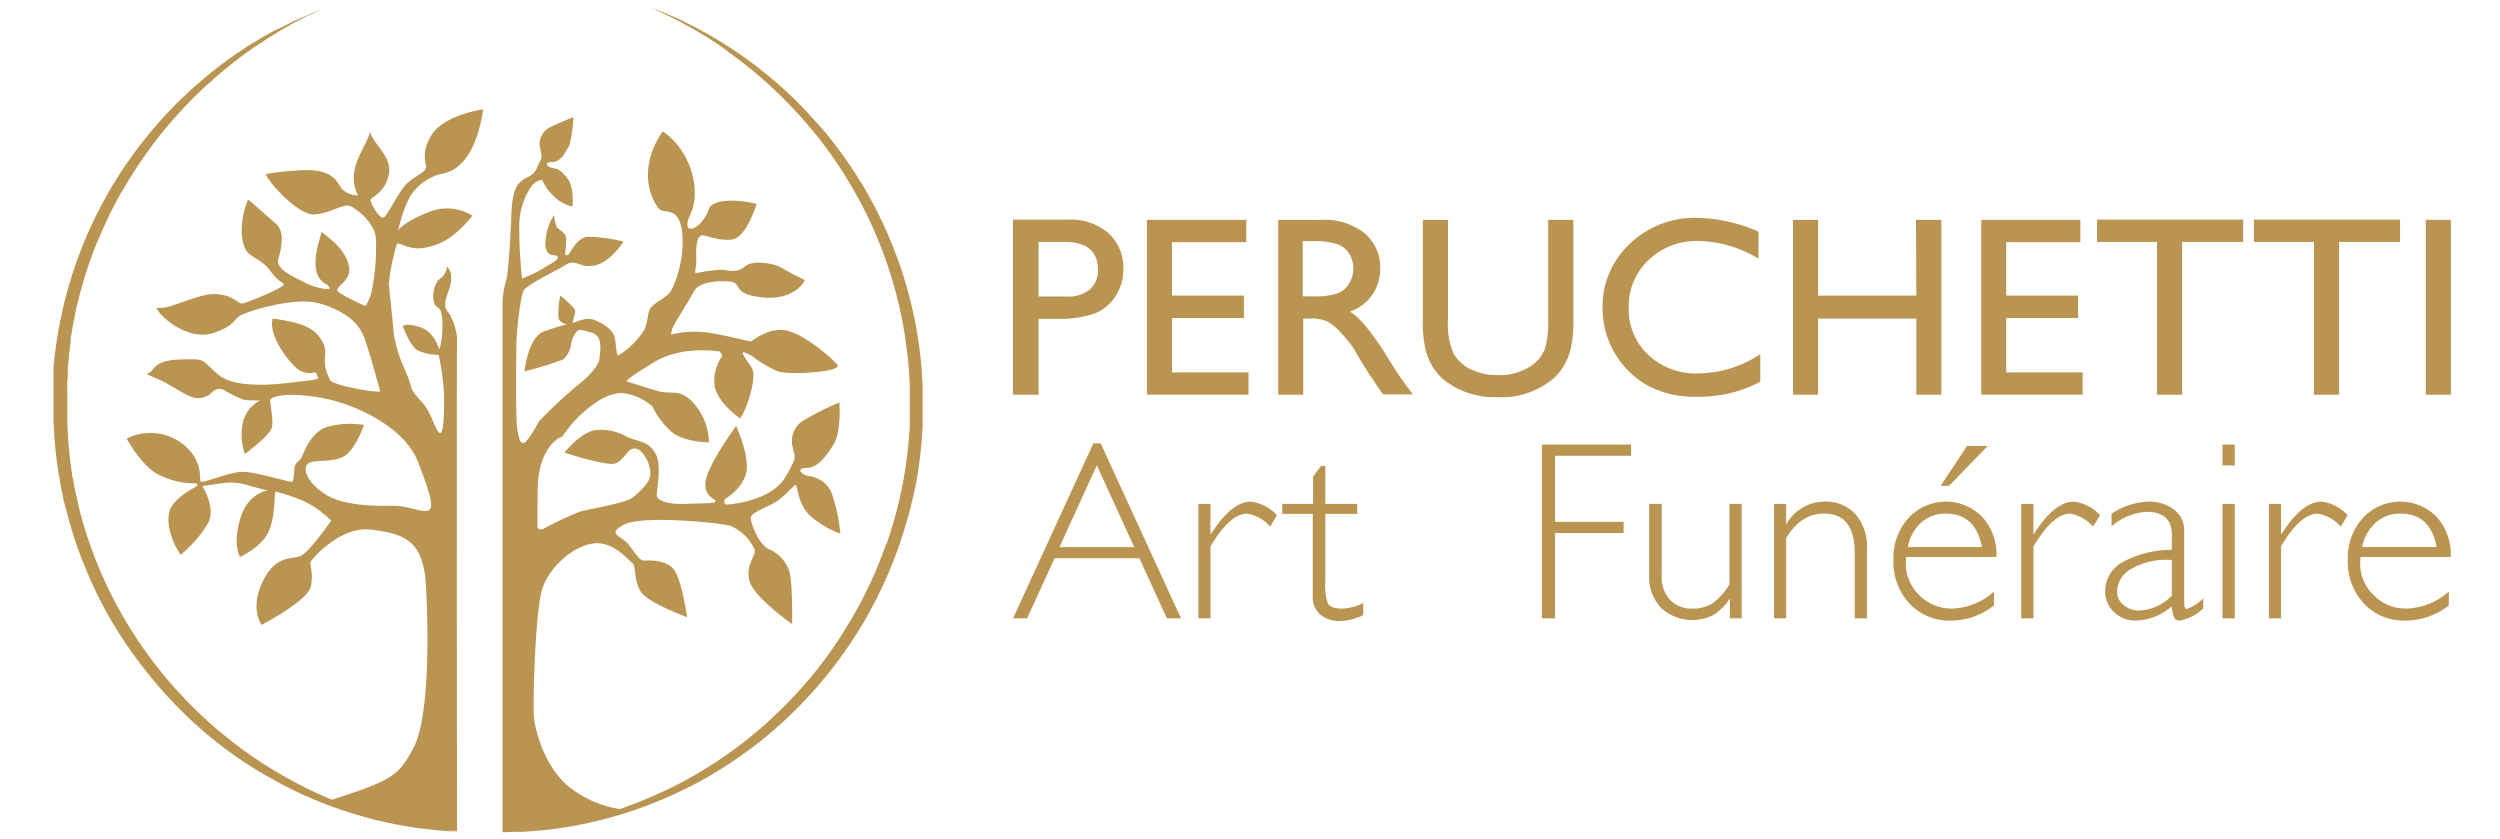 <svg xmlns="http://www.w3.org/2000/svg" xmlns:xlink="http://www.w3.org/1999/xlink" viewBox="0 0 312.93 105"><defs><style>.cls-1{fill:none;}.cls-2{clip-path:url(#clip-path);}.cls-3{fill:#b99551;}</style><clipPath id="clip-path"><rect class="cls-1" x="-5.18" y="-6.68" width="136.72" height="179.24"/></clipPath></defs><title>logo</title><g id="Calque_3" data-name="Calque 3"><g class="cls-2"><path class="cls-3" d="M41,100.26A46.73,46.73,0,0,0,57.21,104c-.07-60.44,0-61.77,0-61.77a7.73,7.73,0,0,0-.89-2.82c-.65-.92-.86-1.08-.21-2.88s.29-2.59,0-3,0,.62-1,1.33-1.21,3.23-.29,3.64c.72.31.55,2.88.52,3.38a9.52,9.52,0,0,1-.32,1.83c-.08.09-.56-2.19-2.49-2.78s-2.1-.08-2.1-.08.82,2.32,1.8,3a6.83,6.83,0,0,0,2.68.57,32,32,0,0,1,.68,5.07c0,1.89,0,4.75-.51,4.7S54,51.64,52.93,50.46s-1.3-1.48-1.45-2a19.36,19.36,0,0,0-1.13-2.93,17,17,0,0,1-1.06-3.74c0-.39-.62-6-.62-6.35a27.65,27.65,0,0,1,1-4.86c.32-.37,1.27.67,3.15.48a7.88,7.88,0,0,0,4-1.7A15.2,15.2,0,0,0,59.13,27a6,6,0,0,0-5.61-.39c-3.12,1.23-3.69,2.24-3.69,2.24s.81-3.64,2-4.95a6.45,6.45,0,0,1,3.3-2.11c.89-.17,4.21-.6,5.36-8.11-3.88.66-6,2.14-6.65,3.53a4.55,4.55,0,0,0-.54,3.41c.37.94-1.51,1.35-2.58,2.58S48.53,27,48,27.22,46.32,25.37,46.4,25s1.72-.78,2.26-3.08-2-3.86-2.34-5.46c-.38,1.94-3.21,4.73-1.49,8a2.89,2.89,0,0,1-1.9-.69c-.81-.74-.83-2.95-6.14-2.39a30.9,30.9,0,0,0-3.5.4c.22,1,4,5.06,5.9,5.06s3.84-1.42,4.65-1.05,3,2,3.21,4a27,27,0,0,1-.64,7.15,13.75,13.75,0,0,1-.64,1.38s-3.46-1.51-3.56-2S44,35.05,43.7,33.43c-.4-2.4-3.06-4-3.44-4.42-.15.75-1.87,5.06.38,6.45,2,1.26-1.25.61-2.46-.07s-3.75-1.62-3.34-3S35.68,29,34.53,28s-3.3-2.95-3.47-3c-.23.34-1.49,3.89-.31,6.25.53,1,2,1.13,3.13,2.71s1.67,1.3,1.6,1.7S30.72,38,30.25,38s-1.86-1.92-5.33-.87-3.7,1.48-5.35,1.41c.6,1.3,4.13,4.18,7.17,3.13s2.3-1.75,3.64-2.32S37,37.11,40.06,38s4.73,2.36,5.4,3.94,2,6.62,2.13,7-5.92-.68-6.26-1.35c-1.35-2.65-.06-3.26-1-4.87-1-1.8-2.7-2.34-6.2-2.85-.63,2.26,2.49,6.22,3.67,6.64,1.62.58,1.61-.48,2,.76.09.28-1.21.36-2.66.53s-7.42,1.08-9.78-.88S26,44.9,22.53,45s-3.21,1.47-3.85,1.65c-.84.24.51.34,2.73,1.65s2.9,1.79,4.12,1.42,1.11-1.32,2.46-.94a12.93,12.93,0,0,0,2.62,1.29c.63.06,1.94.06,1.94.06a4.09,4.09,0,0,0-2.2,3,7.57,7.57,0,0,0,.29,3.69s3.17-2.27,3.4-3.36-.33-3.16-.2-3.43,1.35-1,5.83-.33,10.94,3.66,12.65,8.11,2,5.77,1.29,6.09-2.6-.62-4.38-.59-6,.07-8.31-1.32-3.09-3.16-2.44-3.88,3.1-.1,4.58-1,2.51-3.92,2.51-3.92a11,11,0,0,0-4.71.27c-2,.72-2.8,3.16-3.07,3.72s-.82.66-.92,1.38-.07,1.68-.33,1.75-4.42-1.22-6.1-1.25-5,1.48-5.3,1.22.53-2.76-2.67-5a6.64,6.64,0,0,0-6.62-.38s1.93,3.5,3.94,4.48a9.92,9.92,0,0,0,4.8,1.12s.22.24,0,.38c-.84.46-3.1,1.73-3.41,3.25-.53,2.58,1.43,5.32,1.43,5.32A15.67,15.67,0,0,0,26,65.57c1.12-2-.68-4.73-.68-4.73s2.19-.32,3-.42a7.6,7.6,0,0,1,2.92.39c1.3.35,2.28.59,2.28.59S31,61.64,30.05,65s0,4.71,0,4.71,2.83-1.25,3.66-3.36.59-4.84.79-4.81a21.38,21.38,0,0,1,3.82,1.32,13,13,0,0,1,3.13,2.31S38.81,69,37.69,69.55s-3.16-.2-4.81,3.26-.13,5.4-.13,5.4,5.8-3,6.16-4.81-.2-2.67,0-3.1,3.79-4.54,7.65-4,6.42,1.19,6.75,6.89.48,16.7-1.59,20.5c-1.86,3.41-2.56,4-10.73,6.59"/><path class="cls-3" d="M62.9,104.18V38a11,11,0,0,1,.41-2.75c.38-1.11.55-5.74.64-6.86s-.06-4.28,1-5.42,1.7-.64,2.28-2,.68-1,.41-2.29a2.34,2.34,0,0,1,1.41-2.84c1.23-.61,2.73-1.17,2.73-1.17s-.18,3.1-.71,3.9-.88,1.67-2,1.72-.5.62.06.74.82,0,1.82,1.2.7,3.63.7,3.63a4.69,4.69,0,0,1-2.31-1.29,5.52,5.52,0,0,1-1.44-2c0-.15-.79,0-1.35.7A8.84,8.84,0,0,0,65,28.11a57.34,57.34,0,0,0,.35,6.74A15.43,15.43,0,0,0,68,33.59c1.23-.76,1.84-1,1.81-1.44s-1.43.3-1.55-1.52a7.29,7.29,0,0,1,1.08-3.72s.15,1.35.47,1.64,1,.64,1.06,1.23a11.7,11.7,0,0,1-.15,2s.18.27.41.12,1-2.08,2.37-2.26a19.12,19.12,0,0,1,4.49.59c.2,0-1.29,1.85-2.08,2.31a3.63,3.63,0,0,1-2.82.71c-1.08-.3-1.4-.65-2.34-.06s-4.69,2.4-5.16,3.11-.91,5.21-.94,6.41-.14,9.94.12,11.17.35,1.58.76,1.58,1.64-2.14,1.94-2.73a60.59,60.59,0,0,1,5.36-4.95c.7-.55,2.14-2,2.2-2.87s.55-2.84-1-3.28-1.46-.41-1.82-.15a3.15,3.15,0,0,0-.73,1.7A3.25,3.25,0,0,1,70.49,45a47.52,47.52,0,0,1-4.84,1.49s.44-4.28,2.43-5S71,40.59,71,40.59a1.33,1.33,0,0,1-1.08-.7,8.91,8.91,0,0,1,.23-2.9S72,38.51,72,38.89s-.41,1.53-.26,1.53,1.58-.82,2.69-.36S76.85,41.3,77,42.5s.21,2,.38,2a9.66,9.66,0,0,0,3.29-3.28c.58-1.41.29-2.11.87-2.79S83.44,37.28,84,36.4a13.75,13.75,0,0,0,1.37-7.5c-.47-3.13-2.17-2.11-2.81-2.7s-3.13-4.57.38-9.75c3.41,2.18,4.91,7.3,3.5,10.32s1.36,2.05,2.28-.55c.41-1.43,3.86-1.24,6-.69-.18.45-1.32,4.13-3,4.43s-3.6-.62-3.93-.5-.7.7-.64,2.58-.38,2.11.06,2.14a18.66,18.66,0,0,1,3.22-.42c1,.15,1.88.39,2.84-.43s3.49-.39,4.49.14A24.2,24.2,0,0,0,100.67,35c.29,0-1.14,2.64-5.22,2.23s-2.31-1.87-4.25-2-3.81.23-4.33,1.23-2.64,4.25-2.76,4.83l-.12.59a12.3,12.3,0,0,1,4.58-.26c2.34.35,5.07,1.11,5.36,1.11s2-1.67,4.22-1.41,5.83,3.37,6.65,4.31-6,1.35-7.44.85a14.53,14.53,0,0,1-3.2-1.9c-1.47-.79-1.64-.79-.11,1.37,1,1.47-1.3,6.92-1.5,6.36,0,0-3.08-2.14-3.13-4.36a5.17,5.17,0,0,1,1-3.4L90.12,44s-4.63-.79-8.06,1.23-3.66,2.49-3.66,2.49,2.52.82,4.07,1.26,2.73-.47,4.54,1.7a7.56,7.56,0,0,1,1.73,4.69S85.49,55.36,84,54a10,10,0,0,1-2.34-3.13,6.74,6.74,0,0,0-3.81-1.67c-1.58,0-3.31,1-5.1,2.66s-2.19,2.76-2.55,2.87-2.87,1.47-2.9,6.69,0,4.6,0,4.6.12.38.68.2a38.19,38.19,0,0,1,4.6-2.17c1.7-.47,5.86-1.05,6.82-1.93s2.17-1.85,2-3.19-1.12-2.82-2-2.79S78.13,57.59,77.05,58s-6.39-1.35-6.39-1.35,2.2-2.87,4.28-2.84a6.45,6.45,0,0,1,3.6.9C80,55.36,81,55.1,82,56.68s0,5.19.27,5.57,1.17.93,3.66.82,3.63,0,3.63-.35-1.49-.47-1.23-2.5,3.81-6.91,3.81-6.91,1.88,4.07,1.2,6.12-2.66,3-2.66,3.14-.09.56.26.58,5.51-.41,7.3-3.34,1.14-2.63,1-3.78a3,3,0,0,1,1.53-3.51,32.82,32.82,0,0,1,4.3-2.14s.27,3.72-.79,5.36-2,2.81-3.34,2.84-.7.77.24,1a3.61,3.61,0,0,1,2.87,2,22.21,22.21,0,0,1,1.14,5.22,11.79,11.79,0,0,1-3.9-2.35c-1.46-1.49-1.46-3.75-1.7-3.75s-1.4,1.58-2.87,2.35-2.78,1.2-2.75,1.84,1,3.28,2.31,3.87a4.44,4.44,0,0,1,2.49,2.67c.47,1.2.38,6.68.38,6.68s-4.74-3.31-5.33-5.36.94-3.29.62-4a5.94,5.94,0,0,0-3-2.93c-1.47-.41-11.11-1.35-13.33-.15s-.41,1.35.47,2.38,1.4,2.11,2,2.11,2.58-.15,3.66,1S86,77.25,86,77.25,81,75.43,80.16,74s-.56-3.26-1-3.52-2.29-2.73-4.83-2.46S68.7,71,67.85,73.79s-1.2,14.48-1,16.14,1.4,6.42,4.71,8.81a13.61,13.61,0,0,0,6.5,2.6,50.47,50.47,0,0,1-15.19,2.84"/><path class="cls-3" d="M81.42.92l1.53.6.39.16.43.19,1,.44.27.12.28.14.58.28.62.31.32.15.33.18,1.38.75,1.5.88c.26.15.52.32.78.49l.81.52c.28.17.55.37.83.56l.84.59.22.15.21.16.43.32.87.66c.3.23.59.47.88.71l.45.36.45.38.9.78.45.41.45.42.91.86.89.91c.15.16.31.31.46.46l.44.49.9,1,.89,1,.44.52c.14.18.29.36.43.55a51.63,51.63,0,0,1,3.34,4.7c.26.42.53.84.79,1.27s.49.87.75,1.32l.18.33.18.34.36.68.36.69.33.7c.11.23.23.47.34.71s.23.47.33.71c.2.49.41,1,.62,1.46.39,1,.79,2,1.13,3a53.54,53.54,0,0,1,2.69,13.05c0,.56.07,1.13.11,1.7,0,.29,0,.57,0,.86s0,.57,0,.86v.87c0,.28,0,.56,0,.85V52l0,.44,0,.87a57,57,0,0,1-.77,6.88A54.94,54.94,0,0,1,113,66.89l-.26.83-.28.81-.14.41-.16.4-.3.81c-.11.26-.21.53-.32.79l-.16.4-.17.4-.34.78-.36.78a54,54,0,0,1-11.38,16,54.37,54.37,0,0,1-4.62,4,53,53,0,0,1-4.76,3.26c-1.59,1-3.18,1.81-4.73,2.55a52.22,52.22,0,0,1-15.88,4.68l-1.41.16c-.45,0-.86.08-1.25.1s-.74.06-1.07.07l-.9,0c-.26,0-.5,0-.7,0h-.93l.41,0,.51,0,.71-.06c1.06-.09,2.62-.27,4.58-.61a55.24,55.24,0,0,0,7-1.68c1.32-.41,2.7-.91,4.14-1.49s2.91-1.25,4.42-2a51.46,51.46,0,0,0,4.57-2.64,53.59,53.59,0,0,0,4.58-3.3,54.14,54.14,0,0,0,4.43-4,56.14,56.14,0,0,0,4.13-4.64A55.15,55.15,0,0,0,106,78.43c.28-.47.57-.93.83-1.4l.41-.72.39-.72.38-.73.37-.73.36-.75.18-.37.17-.38.34-.75.33-.77.16-.38.15-.39c.1-.26.2-.51.31-.77s.19-.52.29-.79l.14-.39L111,68l.27-.79.25-.8a51.83,51.83,0,0,0,1.6-6.53,55.58,55.58,0,0,0,.76-6.67l0-.84,0-.41v-.42c0-.29,0-.57,0-.85v-.83c0-.28,0-.56,0-.83s0-.56,0-.84l-.09-1.65a57.91,57.91,0,0,0-.87-6.51c-.12-.53-.22-1.06-.34-1.59s-.25-1-.38-1.56c-.06-.26-.14-.52-.21-.77s-.15-.51-.22-.77-.14-.51-.22-.76-.17-.51-.25-.76c-.31-1-.69-2-1.05-2.95l-.59-1.43c-.09-.24-.2-.47-.3-.7s-.21-.47-.32-.7a51.28,51.28,0,0,0-2.78-5.26,54.34,54.34,0,0,0-3.15-4.67l-.41-.55-.42-.53-.84-1-.85-1-.42-.49-.44-.46a54.7,54.7,0,0,0-6.8-6.27l-.82-.61c-.26-.2-.52-.41-.79-.59L90.53,6c-.26-.18-.5-.36-.75-.52l-1.45-.94L87,3.77l-.32-.19-.31-.17-.6-.33c-.39-.21-.75-.42-1.1-.59l-1-.49-.42-.21-.38-.18L81.42.92"/><path class="cls-3" d="M57.27,104.05l-.41,0-.51,0c-.2,0-.43,0-.69-.05l-.88-.07-1.05-.11c-.76-.08-1.63-.19-2.6-.35l-.74-.13-.78-.14-.82-.17-.42-.09-.43-.1-.89-.2-.91-.24-.94-.26-1-.29a51.75,51.75,0,0,1-8.54-3.48c-1.5-.77-3-1.65-4.58-2.64a52.51,52.51,0,0,1-4.58-3.33A53.26,53.26,0,0,1,18,83.64,51.91,51.91,0,0,1,14.3,78.3c-.57-.94-1.1-1.9-1.62-2.88-.12-.25-.25-.5-.37-.74s-.25-.5-.37-.75l-.36-.76-.34-.76L11.07,72l-.16-.38-.33-.78-.31-.78-.15-.39-.15-.4c-.4-1.05-.74-2.13-1.07-3.21l-.24-.82-.11-.41-.11-.41-.21-.82L8,62.79l-.09-.42L7.85,62l-.18-.84-.15-.83c0-.28-.11-.56-.15-.84a55.22,55.22,0,0,1-.67-6.77l0-.85c0-.28,0-.57,0-.85v-.85c0-.28,0-.56,0-.84s0-.55,0-.83,0-.56,0-.84l0-.85,0-.42,0-.42a52.37,52.37,0,0,1,1-6.56c.22-1.08.5-2.13.78-3.17.15-.52.3-1,.46-1.55.07-.26.16-.51.25-.76l.25-.76c.09-.25.17-.51.26-.75s.19-.5.29-.74c.19-.5.36-1,.57-1.47s.41-1,.62-1.43.44-.93.65-1.4l.17-.34.17-.34c.12-.23.24-.45.35-.68l.35-.67c.12-.22.24-.44.37-.65l.36-.66c.13-.21.24-.43.37-.64.26-.42.52-.83.77-1.25a54.09,54.09,0,0,1,6.77-8.59l.44-.45c.15-.15.29-.3.44-.44l.89-.85.44-.42.44-.4.88-.77.88-.73.43-.36.43-.34.85-.66.84-.62.83-.59.4-.28.41-.27.78-.52c.26-.16.51-.33.77-.48l1.46-.87,1.36-.76L35,3.54l.32-.16.6-.3c.39-.2.76-.39,1.1-.54l1-.44.42-.19.38-.16,1.49-.61-1.45.69L38.42,2,38,2.23l-.94.48c-.34.17-.69.39-1.07.6l-.58.33-.31.17L34.8,4l-1.31.81-1.41.93c-.25.16-.49.33-.74.51l-.76.55-.39.27-.38.3L29,8c-.27.2-.53.43-.8.65l-.82.68L27,9.66l-.41.37-.84.75c-1.1,1-2.25,2.15-3.36,3.39-.57.6-1.11,1.26-1.68,1.92-.14.16-.27.33-.41.5l-.41.52c-.27.34-.55.69-.81,1.05l-.8,1.1-.78,1.13-.39.57-.38.6-.37.59c-.13.2-.26.4-.38.61L15.23,24c-.13.2-.23.42-.35.63s-.23.43-.35.64l-.34.65-.33.66c-.11.22-.22.45-.32.67l-.17.33-.15.34L12.6,29.3,12,30.7c-.2.47-.36.95-.54,1.43l-.27.73-.24.73-.24.74c-.08.25-.16.5-.23.75-.14.5-.28,1-.43,1.51-.25,1-.52,2-.72,3.09,0,.26-.1.52-.16.78s-.09.53-.13.79-.09.53-.13.8l-.07.39c0,.14,0,.27,0,.4l-.21,1.61c0,.54-.1,1.07-.15,1.62l0,.4,0,.41c0,.26,0,.53-.05.8s0,.54,0,.81,0,.56,0,.84l0,.83V51c0,.27,0,.55,0,.82l0,.82A51.68,51.68,0,0,0,9,59.18c0,.27.09.54.14.82l.15.81.17.81.08.4.09.4.19.81L10,64l.1.4.11.39.23.8a53.19,53.19,0,0,0,8.66,17.14,54.05,54.05,0,0,0,17,14.74c1.46.81,2.89,1.51,4.28,2.13l1,.44,1,.42,1,.38,1,.35c1.29.44,2.5.82,3.63,1.13l.42.11.42.11.8.2.77.18.73.16c1.92.4,3.44.63,4.48.76l.69.08.5.06.41,0"/></g><path class="cls-3" d="M126.8,49.41V27.49h6.94a7.14,7.14,0,0,1,5,1.69,5.81,5.81,0,0,1,1.87,4.54,6.06,6.06,0,0,1-1,3.39A5.5,5.5,0,0,1,137,39.25a13.47,13.47,0,0,1-4.77.66H130v9.5Zm6.4-19.13H130v6.84h3.43a4.35,4.35,0,0,0,3-.9,3.23,3.23,0,0,0,1-2.58C137.36,31.4,136,30.28,133.2,30.28Z"/><path class="cls-3" d="M143.57,27.52H156v2.79H146.7V37h9v2.81h-9v6.8h9.58v2.79H143.57Z"/><path class="cls-3" d="M160,49.41V27.52h5.48a8,8,0,0,1,5.28,1.64,5.52,5.52,0,0,1,2,4.45,5.69,5.69,0,0,1-1,3.31A5.6,5.6,0,0,1,169,39,9.61,9.61,0,0,1,171,40.89,36.41,36.41,0,0,1,173.85,45c.77,1.24,1.38,2.18,1.84,2.8l1.16,1.57h-3.73l-1-1.44L172,47.7l-.62-.86-1-1.6-1-1.71a17.8,17.8,0,0,0-1.78-2.15,7.15,7.15,0,0,0-1.46-1.15,5,5,0,0,0-2.19-.35h-.82v9.53ZM164,30.18h-.94v6.91h1.19a8.93,8.93,0,0,0,3.27-.4,3.13,3.13,0,0,0,1.38-1.24,3.53,3.53,0,0,0,.49-1.87,3.38,3.38,0,0,0-.54-1.87,2.93,2.93,0,0,0-1.55-1.18A11.06,11.06,0,0,0,164,30.18Z"/><path class="cls-3" d="M193.79,27.52h3.15V40a14.46,14.46,0,0,1-.37,3.8,8.05,8.05,0,0,1-.91,2.14,6.86,6.86,0,0,1-1.32,1.53,10,10,0,0,1-6.8,2.24,10.19,10.19,0,0,1-6.87-2.22,7.19,7.19,0,0,1-1.32-1.55,8.11,8.11,0,0,1-.9-2.09,15.73,15.73,0,0,1-.35-3.89V27.52h3.15V40a9.2,9.2,0,0,0,.71,4.29,5.07,5.07,0,0,0,2.14,1.94,7.54,7.54,0,0,0,3.4.72,6.9,6.9,0,0,0,4.55-1.45,4.52,4.52,0,0,0,1.33-1.85,11.41,11.41,0,0,0,.41-3.65Z"/><path class="cls-3" d="M220.34,44.33v3.45a16.29,16.29,0,0,1-8,1.88,12.29,12.29,0,0,1-6.22-1.47,11.14,11.14,0,0,1-5.53-9.66,10.68,10.68,0,0,1,3.41-8,11.69,11.69,0,0,1,8.4-3.26A19.79,19.79,0,0,1,220.11,29v3.37a15,15,0,0,0-7.51-2.2,8.63,8.63,0,0,0-6.24,2.38,7.86,7.86,0,0,0-2.49,5.94,7.82,7.82,0,0,0,2.45,5.93,8.69,8.69,0,0,0,6.25,2.32A14.19,14.19,0,0,0,220.34,44.33Z"/><path class="cls-3" d="M239.83,27.52H243V49.41h-3.13V39.88h-12.3v9.53h-3.14V27.52h3.14V37h12.3Z"/><path class="cls-3" d="M248,27.52H260.4v2.79h-9.28V37h9v2.81h-9v6.8h9.57v2.79H248Z"/><path class="cls-3" d="M262.49,27.49h18.29v2.79h-7.63V49.41H270V30.28h-7.51Z"/><path class="cls-3" d="M282.13,27.49h18.29v2.79h-7.63V49.41h-3.15V30.28h-7.51Z"/><path class="cls-3" d="M303.64,27.52h3.14V49.41h-3.14Z"/><path class="cls-3" d="M137.77,55.49,147.83,77.4h-1.77l-3.44-7.52H132l-3.43,7.52h-1.77l10.06-21.91Zm4.21,13-4.69-10.25-4.67,10.25Z"/><path class="cls-3" d="M159.83,64.49,159,65.92a5,5,0,0,0-2.88-1.63q-2.16,0-4.6,4.11v9H150V63.07h1.52v3.77h.06q2.58-4.05,5-4.05A5.34,5.34,0,0,1,159.83,64.49Z"/><path class="cls-3" d="M165.89,58.32v4.75h4v1.25h-4v8.52a7,7,0,0,0,.33,2.7c.23.43.83.64,1.8.64a6.3,6.3,0,0,0,2.62-.7V77a6.9,6.9,0,0,1-3,.73,3.53,3.53,0,0,1-2.37-.81,2.8,2.8,0,0,1-.95-2.24V64.32H160.5V63.07h3.86V59.66l1-1.34Z"/><path class="cls-3" d="M204.16,55.65v1.4h-9.51v8.27h8.58v1.4h-8.58V77.4H193V55.65Z"/><path class="cls-3" d="M216.53,77.4V75h-.06a6.69,6.69,0,0,1-2.05,2,5.81,5.81,0,0,1-6.49-.89A5.69,5.69,0,0,1,206.42,72V63.07H208v8.85A4.32,4.32,0,0,0,209,75.05a3.76,3.76,0,0,0,2.83,1.13,4.54,4.54,0,0,0,2.55-.68,7.75,7.75,0,0,0,2.11-2.37V63.07h1.52V77.4Z"/><path class="cls-3" d="M223.58,63.07v2.49h.06a5.44,5.44,0,0,1,4.72-2.77,5,5,0,0,1,3.88,1.56,6.12,6.12,0,0,1,1.45,4.31V77.4h-1.53V69.24q0-5-3.89-4.95-2.85,0-4.69,3.06V77.4h-1.52V63.07Z"/><path class="cls-3" d="M249.9,69.71H238.61a6.13,6.13,0,0,0-.05.74,5.47,5.47,0,0,0,1.71,4.07,5.62,5.62,0,0,0,4,1.66,8.37,8.37,0,0,0,5.33-2.13v1.73a8.78,8.78,0,0,1-5.51,1.9A6.76,6.76,0,0,1,239,75.53a7.64,7.64,0,0,1-2-5.47,7.43,7.43,0,0,1,1.87-5.2,6.37,6.37,0,0,1,9.2-.21A6.91,6.91,0,0,1,249.9,69.71Zm-11.09-1.23h9.28c-.54-2.8-2.05-4.19-4.53-4.19a4.56,4.56,0,0,0-3.05,1.09A5.45,5.45,0,0,0,238.81,68.48Zm10-12.66-4.85,5h-1.05l3.31-5Z"/><path class="cls-3" d="M262.87,64.49,262,65.92a5,5,0,0,0-2.88-1.63q-2.14,0-4.59,4.11v9H253V63.07h1.53v3.77h.06q2.56-4.05,5-4.05A5.36,5.36,0,0,1,262.87,64.49Z"/><path class="cls-3" d="M275.78,74.91v1.27a6,6,0,0,1-2.9,1.5.77.77,0,0,1-.73-.35,4.31,4.31,0,0,1-.3-1.43,7.22,7.22,0,0,1-4.48,1.78,3.83,3.83,0,0,1-2.74-1.06,3.4,3.4,0,0,1-1.12-2.57,4.14,4.14,0,0,1,2.16-3.68,13,13,0,0,1,6.18-1.55V67c0-2-1.05-2.93-3.17-2.93a7.38,7.38,0,0,0-4.38,1.82V64.32a8.73,8.73,0,0,1,4.63-1.53,5.14,5.14,0,0,1,3.2,1,3.27,3.27,0,0,1,1.27,2.78v8.92c0,.49.11.73.34.73A5.55,5.55,0,0,0,275.78,74.91Zm-3.93-.35V70.1a8.79,8.79,0,0,0-4.88,1A3.36,3.36,0,0,0,265,74.05a2.12,2.12,0,0,0,.81,1.68,3,3,0,0,0,2,.69A6,6,0,0,0,271.85,74.56Z"/><path class="cls-3" d="M279.73,55.65v2.61h-1.54V55.65Zm0,7.42V77.4h-1.54V63.07Z"/><path class="cls-3" d="M293.86,64.49,293,65.92a5,5,0,0,0-2.88-1.63c-1.43,0-3,1.37-4.6,4.11v9H284V63.07h1.52v3.77h.07q2.56-4.05,5-4.05A5.39,5.39,0,0,1,293.86,64.49Z"/><path class="cls-3" d="M306.76,69.71H295.48a4.6,4.6,0,0,0-.05.74,5.47,5.47,0,0,0,1.71,4.07,5.61,5.61,0,0,0,4.05,1.66,8.37,8.37,0,0,0,5.33-2.13v1.73a8.8,8.8,0,0,1-5.52,1.9,6.75,6.75,0,0,1-5.12-2.15,7.64,7.64,0,0,1-2-5.47,7.47,7.47,0,0,1,1.86-5.2,6.38,6.38,0,0,1,9.21-.21A6.91,6.91,0,0,1,306.76,69.71Zm-11.08-1.23H305c-.54-2.8-2-4.19-4.53-4.19a4.55,4.55,0,0,0-3.05,1.09A5.45,5.45,0,0,0,295.68,68.48Z"/></g></svg>